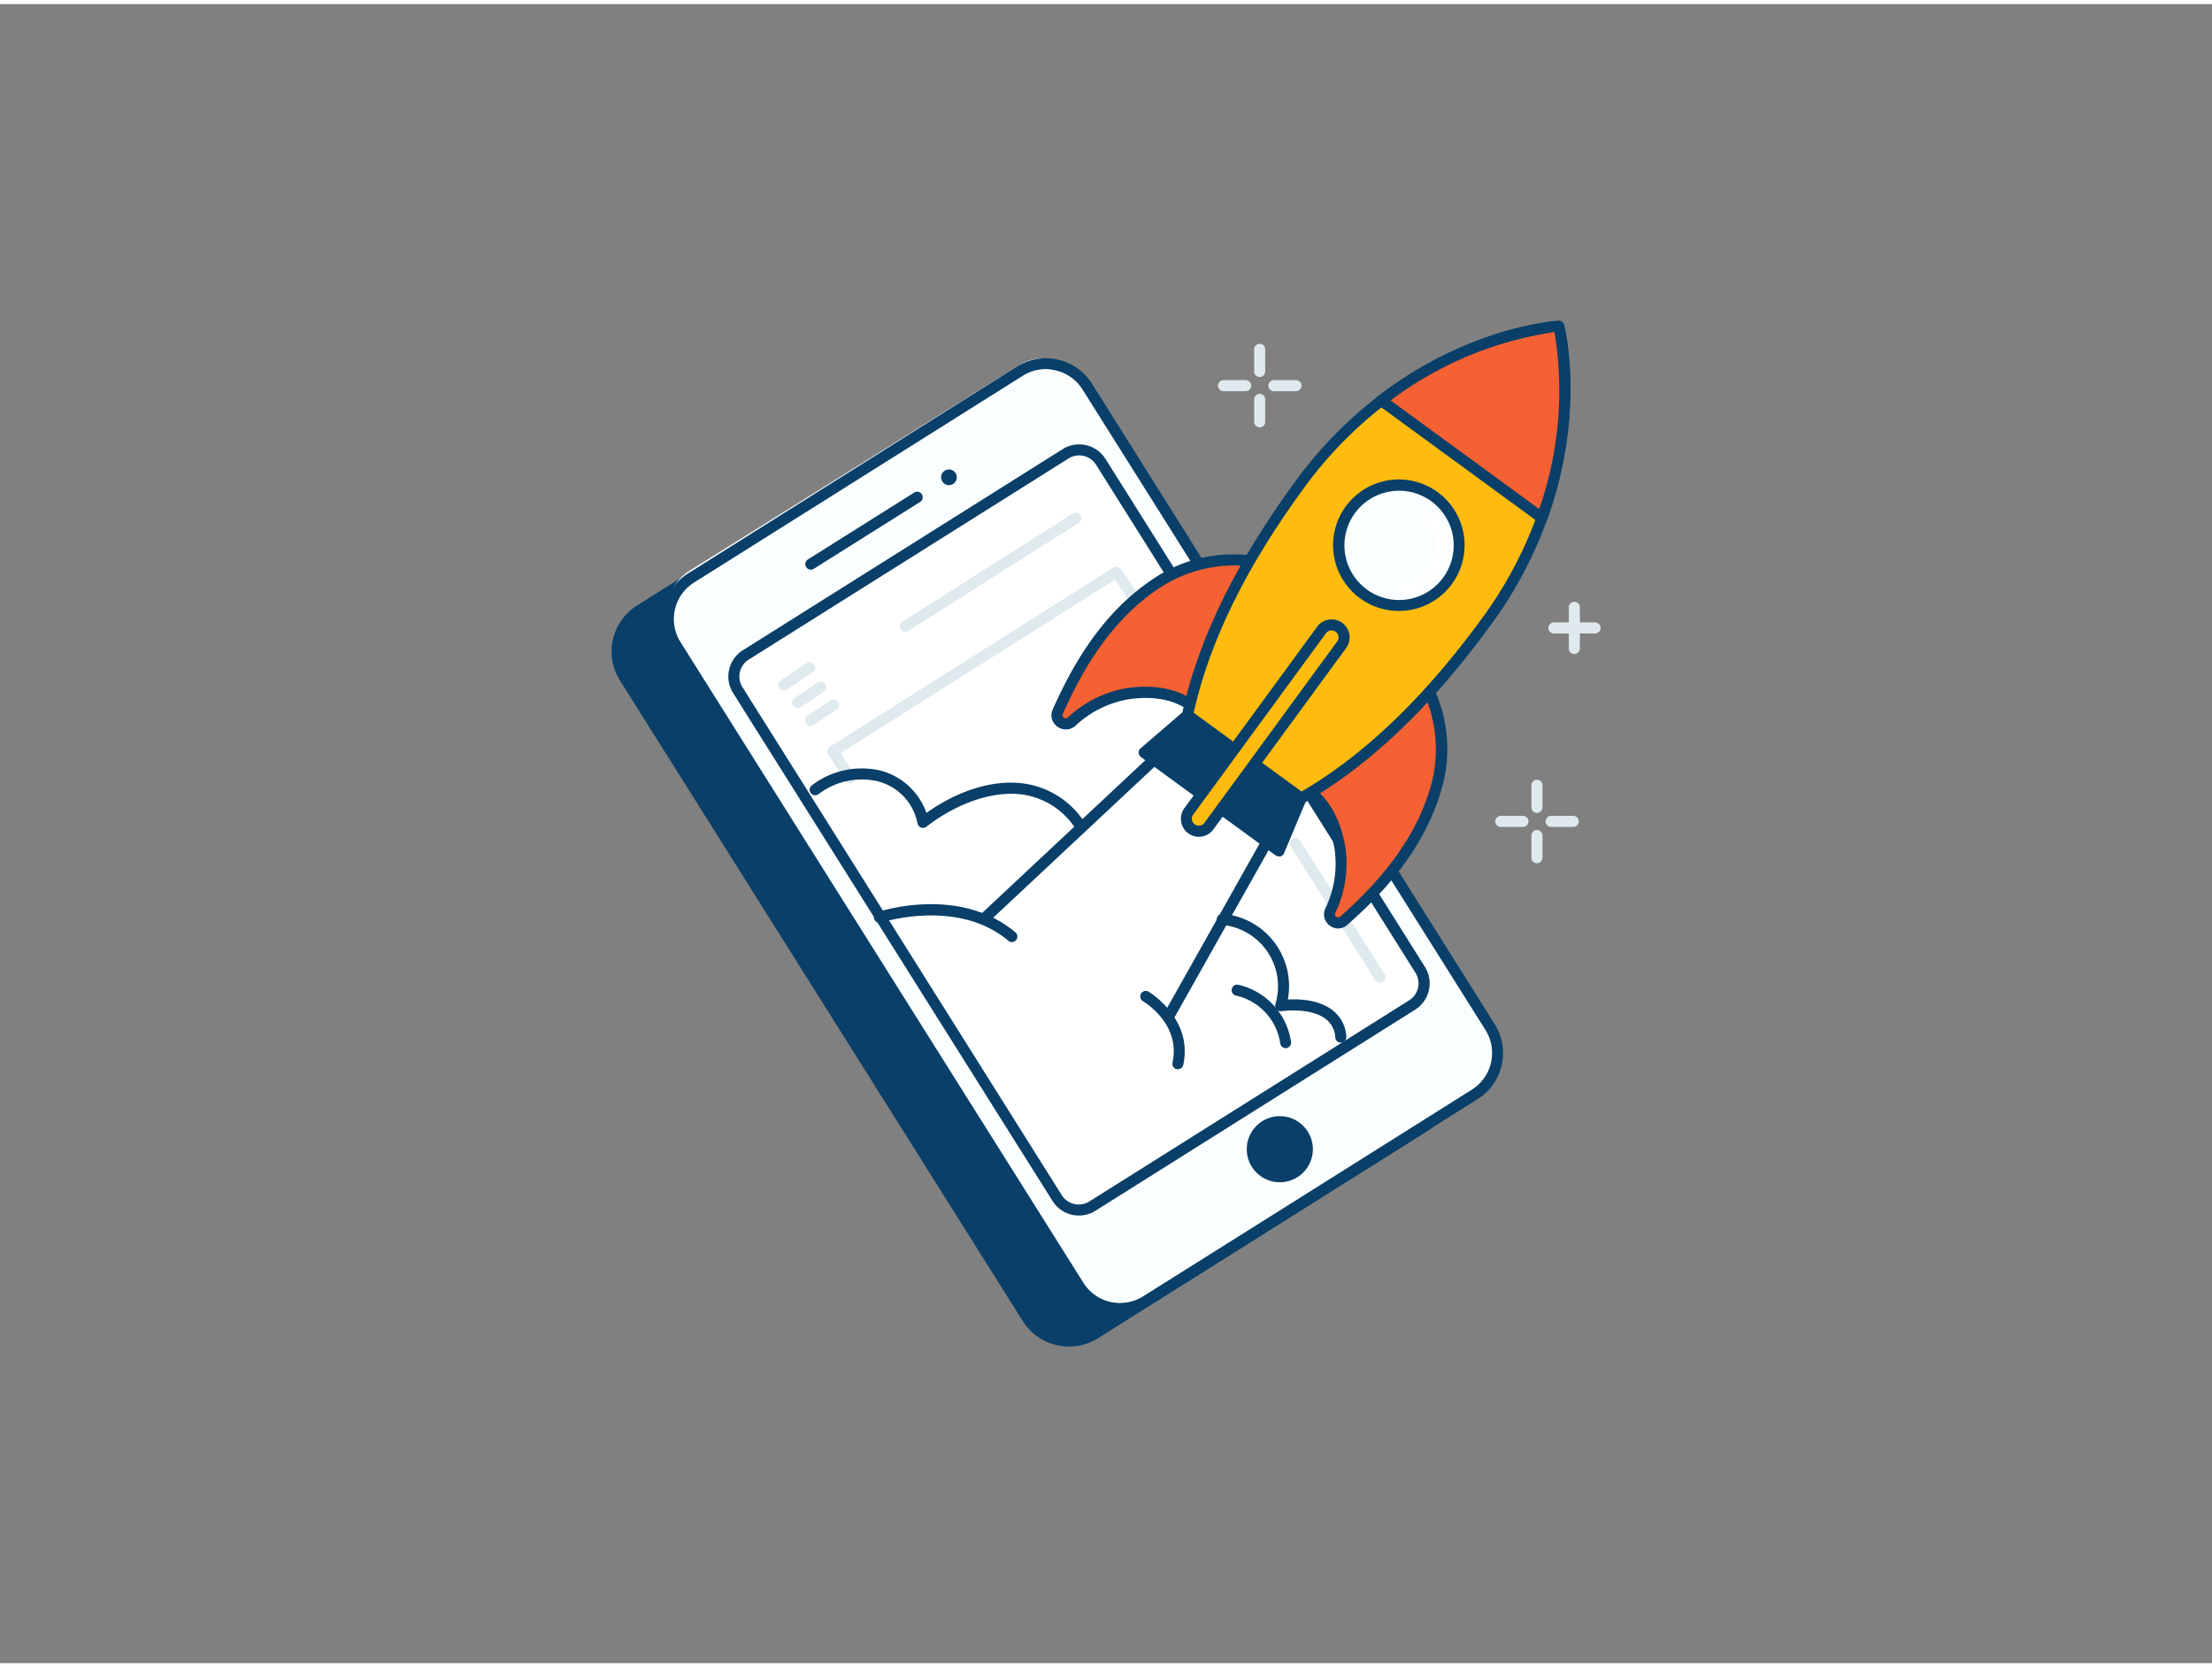 <?xml version="1.0" encoding="UTF-8"?> <svg xmlns="http://www.w3.org/2000/svg" viewBox="0 0 400 300" width="406" height="306" class="illustration"><rect x="0" y="0" width="400" height="300" fill="#808080" stroke="none"/> <g id="_286_startup_outline" data-name="#286_startup_outline"> <path d="M277.93,146.26a1,1,0,0,1-1-1v-4a1,1,0,1,1,2,0v4A1,1,0,0,1,277.93,146.26Z" fill="#dfeaef"></path> <path d="M277.93,155.36a1,1,0,0,1-1-1v-4a1,1,0,0,1,2,0v4A1,1,0,0,1,277.93,155.36Z" fill="#dfeaef"></path> <path d="M284.5,148.79h-4a1,1,0,0,1,0-2h4a1,1,0,0,1,0,2Z" fill="#dfeaef"></path> <path d="M275.4,148.79h-4a1,1,0,0,1,0-2h4a1,1,0,0,1,0,2Z" fill="#dfeaef"></path> <path d="M227.79,67.43a1,1,0,0,1-1-1v-4a1,1,0,0,1,2,0v4A1,1,0,0,1,227.79,67.43Z" fill="#dfeaef"></path> <path d="M227.79,76.54a1,1,0,0,1-1-1V71.49a1,1,0,1,1,2,0v4.05A1,1,0,0,1,227.79,76.54Z" fill="#dfeaef"></path> <path d="M234.36,70h-4a1,1,0,0,1,0-2h4a1,1,0,0,1,0,2Z" fill="#dfeaef"></path> <path d="M225.26,70h-4a1,1,0,0,1,0-2h4a1,1,0,0,1,0,2Z" fill="#dfeaef"></path> <path d="M284.69,117.53a1,1,0,0,1-1-1v-7.44a1,1,0,1,1,2,0v7.44A1,1,0,0,1,284.69,117.53Z" fill="#dfeaef"></path> <path d="M288.4,113.81H281a1,1,0,0,1,0-2h7.43a1,1,0,0,1,0,2Z" fill="#dfeaef"></path> <rect x="142.64" y="79.05" width="87.88" height="154.51" rx="8.83" transform="translate(427.73 189.3) rotate(147.84)" fill="#093f68"></rect> <path d="M193.3,242.75a9.83,9.83,0,0,1-8.34-4.59L112.11,122.31a9.81,9.81,0,0,1,3.08-13.55l59.45-37.39a9.84,9.84,0,0,1,13.55,3.09l72.86,115.85A9.83,9.83,0,0,1,258,203.86l-59.45,37.39A9.75,9.75,0,0,1,193.3,242.75ZM179.86,71.87a7.7,7.7,0,0,0-4.15,1.2l-59.45,37.38a7.82,7.82,0,0,0-2.46,10.79l72.85,115.85a7.84,7.84,0,0,0,10.8,2.46h0l59.45-37.38a7.82,7.82,0,0,0,2.45-10.79L186.5,75.52A7.81,7.81,0,0,0,179.86,71.87Z" fill="#093f68"></path> <rect x="151.9" y="73.23" width="87.88" height="154.51" rx="8.83" transform="matrix(-0.85, 0.53, -0.53, -0.85, 441.73, 173.62)" fill="#fafeff"></rect> <path d="M202.56,236.93a9.84,9.84,0,0,1-8.34-4.6L121.37,116.48a9.81,9.81,0,0,1,3.09-13.55L183.9,65.55a9.84,9.84,0,0,1,13.56,3.09l72.85,115.85A9.83,9.83,0,0,1,267.22,198l-59.45,37.38-.53-.84.53.84A9.77,9.77,0,0,1,202.56,236.93ZM189.12,66a7.79,7.79,0,0,0-4.15,1.2l-59.45,37.39a7.81,7.81,0,0,0-2.46,10.79l72.86,115.85a7.83,7.83,0,0,0,10.79,2.46l59.45-37.39a7.83,7.83,0,0,0,2.46-10.79L195.76,69.7a7.75,7.75,0,0,0-4.88-3.46A7.54,7.54,0,0,0,189.12,66Z" fill="#093f68"></path> <rect x="156.35" y="90.47" width="77.53" height="117.74" rx="4.62" transform="translate(439.79 171.89) rotate(147.84)" fill="#fff"></rect> <path d="M195.1,219.06a5.61,5.61,0,0,1-4.76-2.62l-57.77-91.86a5.61,5.61,0,0,1,1.77-7.74l57.82-36.36a5.62,5.62,0,0,1,7.74,1.76l57.77,91.86a5.63,5.63,0,0,1-1.77,7.74l-57.82,36.37h0A5.58,5.58,0,0,1,195.1,219.06Zm2.45-1.7h0ZM195.14,81.61a3.6,3.6,0,0,0-1.92.56L135.4,118.53a3.61,3.61,0,0,0-1.13,5L192,215.38a3.63,3.63,0,0,0,5,1.13l57.82-36.36a3.61,3.61,0,0,0,1.13-5L198.21,83.31a3.59,3.59,0,0,0-2.26-1.6A3.21,3.21,0,0,0,195.14,81.61Z" fill="#093f68"></path> <circle cx="171.6" cy="85.57" r="1.42" fill="#093f68"></circle> <line x1="165.85" y1="89.18" x2="146.63" y2="101.27" fill="#fff"></line> <path d="M146.63,102.27a1,1,0,0,1-.53-1.85l19.22-12.09a1,1,0,1,1,1.06,1.7l-19.22,12.09A1,1,0,0,1,146.63,102.27Z" fill="#093f68"></path> <circle cx="231.43" cy="207.07" r="5.98" fill="#093f68"></circle> <line x1="146.52" y1="162.4" x2="141.85" y2="165.34" fill="#fafeff"></line> <path d="M141.85,166.34a1,1,0,0,1-.53-1.84l4.67-2.94a1,1,0,1,1,1.06,1.69l-4.67,2.94A1,1,0,0,1,141.85,166.34Z" fill="#093f68"></path> <path d="M249.55,177a1,1,0,0,1-.84-.46L233.39,152.3a1,1,0,0,1,1.69-1.07l15.32,24.22a1,1,0,0,1-.31,1.38A1.08,1.08,0,0,1,249.55,177Z" fill="#dfeaef"></path> <path d="M153.67,140.91a1,1,0,0,1-.84-.46l-3.07-4.77a1,1,0,0,1-.14-.76,1,1,0,0,1,.44-.63l51.3-32.41a1,1,0,0,1,1.37.3l12.76,19.16a1,1,0,1,1-1.66,1.11L201.61,104.1,152,135.44l2.52,3.93a1,1,0,0,1-.3,1.38A1,1,0,0,1,153.67,140.91Z" fill="#dfeaef"></path> <path d="M178.46,165.91a1,1,0,0,1-.73-.32,1,1,0,0,1,.05-1.41l39.53-37a1,1,0,0,1,1.37,1.46l-39.54,37A1,1,0,0,1,178.46,165.91Z" fill="#093f68"></path> <path d="M211.59,183.62a1,1,0,0,1-.49-.13,1,1,0,0,1-.39-1.36L234,140.73a1,1,0,1,1,1.74,1l-23.3,41.4A1,1,0,0,1,211.59,183.62Z" fill="#093f68"></path> <path d="M195.55,149.91a1,1,0,0,1-.84-.45,13.72,13.72,0,0,0-9.39-6.46c-5.3-.9-11.95,1.25-17.79,5.75a1,1,0,0,1-1,.14,1,1,0,0,1-.62-.77,9.77,9.77,0,0,0-7.2-7.58A12.83,12.83,0,0,0,148,142.88a1,1,0,0,1-1.4-.22,1,1,0,0,1,.21-1.39,14.9,14.9,0,0,1,12.41-2.67,12.06,12.06,0,0,1,8.31,7.66c6-4.27,12.57-6.18,18.11-5.24a15.69,15.69,0,0,1,10.74,7.35,1,1,0,0,1-.84,1.54Z" fill="#093f68"></path> <path d="M183,169.62a1,1,0,0,1-.65-.24c-9.19-7.74-22.83-3.34-23-3.3a1,1,0,0,1-1.26-.63,1,1,0,0,1,.63-1.27c.6-.19,14.83-4.79,24.89,3.67a1,1,0,0,1-.64,1.77Z" fill="#093f68"></path> <path d="M242.46,187.8a1,1,0,0,1-1-.93,4.43,4.43,0,0,0-1.6-3.25c-1.66-1.37-4.63-1.92-8.16-1.51a1,1,0,0,1-1.07-1.28,11.14,11.14,0,0,0-9.69-14.32,1,1,0,1,1,.18-2A13.12,13.12,0,0,1,232.88,180c2.48-.13,5.91.13,8.25,2.07a6.42,6.42,0,0,1,2.33,4.65,1,1,0,0,1-.93,1.07Z" fill="#093f68"></path> <path d="M232.51,188.8a1,1,0,0,1-1-.87,10.41,10.41,0,0,0-8-8.64,1,1,0,0,1-.77-1.19,1,1,0,0,1,1.19-.77,12.46,12.46,0,0,1,9.53,10.34,1,1,0,0,1-.86,1.12Z" fill="#093f68"></path> <path d="M228.63,101.13a24.93,24.93,0,0,0-19.92,3.9c-8.41,5.73-13.57,14.25-17.43,22.92a1.56,1.56,0,0,0,2.44,1.81,19.84,19.84,0,0,1,10.64-5.18c7.82-.94,11.09,2.34,11.09,2.34Z" fill="#f56132"></path> <path d="M192.71,131.16a2.54,2.54,0,0,1-1.51-.51,2.5,2.5,0,0,1-.83-3.11c3.08-6.92,8.28-16.87,17.78-23.34a25.75,25.75,0,0,1,20.77-4,1,1,0,0,1,.6,1.41l-13.18,25.79a1,1,0,0,1-.74.54,1,1,0,0,1-.86-.29s-3.1-2.91-10.26-2a18.58,18.58,0,0,0-10.09,4.93A2.54,2.54,0,0,1,192.71,131.16Zm30.56-29.65a24.7,24.7,0,0,0-14,4.35c-9.07,6.17-14.09,15.8-17.08,22.49a.55.55,0,0,0,.19.69.51.51,0,0,0,.68,0,20.51,20.51,0,0,1,11.18-5.42c5.78-.7,9.25.81,10.85,1.82l12.06-23.58A22.34,22.34,0,0,0,223.27,101.51Z" fill="#093f68"></path> <path d="M257.21,122a24.93,24.93,0,0,1,2.34,20.16c-2.9,9.76-9.46,17.26-16.54,23.57a1.55,1.55,0,0,1-2.46-1.78,19.74,19.74,0,0,0,1.69-11.7c-1.48-7.74-5.59-9.86-5.59-9.86Z" fill="#f56132"></path> <path d="M242,167.16a2.59,2.59,0,0,1-1.52-.51,2.5,2.5,0,0,1-.83-3.08,18.6,18.6,0,0,0,1.63-11.11c-1.35-7.09-5-9.14-5.07-9.16a1,1,0,0,1-.24-1.6l20.56-20.39a1,1,0,0,1,.8-.29,1,1,0,0,1,.73.43,25.79,25.79,0,0,1,2.47,21c-3.27,11-11.17,19-16.83,24A2.53,2.53,0,0,1,242,167.16Zm-3.78-24.87c1.44,1.22,3.93,4.07,5,9.79a20.61,20.61,0,0,1-1.77,12.3.5.5,0,0,0,.18.65.54.54,0,0,0,.71,0c5.47-4.88,13.11-12.59,16.24-23.1A24.6,24.6,0,0,0,257,123.64Z" fill="#093f68"></path> <path d="M268.81,111.66C257.2,127.55,246,137.47,235.29,143.6l-20.56-15c2.6-12,8.64-25.75,20.25-41.63a74.51,74.51,0,0,1,14.81-15.26c16.29-12.5,32.1-13.44,32.1-13.44s3.92,15.35-3.05,34.67A74.8,74.8,0,0,1,268.81,111.66Z" fill="#ffbc0e"></path> <path d="M235.29,144.6a1,1,0,0,1-.59-.2l-20.56-15a1,1,0,0,1-.39-1c2.91-13.45,9.59-27.19,20.42-42a75.74,75.74,0,0,1,15-15.46c16.35-12.55,32-13.61,32.65-13.64a1,1,0,0,1,1,.75c.16.63,3.91,15.86-3.08,35.25a75.4,75.4,0,0,1-10.17,19h0c-10.82,14.82-21.89,25.36-33.82,32.21A1,1,0,0,1,235.29,144.6Zm-19.44-16.45,19.5,14.25c11.47-6.72,22.16-17,32.65-31.33h0a73.87,73.87,0,0,0,9.9-18.5,65.1,65.1,0,0,0,3.2-33.24,65.24,65.24,0,0,0-30.7,13.14,73.89,73.89,0,0,0-14.62,15.06C225.29,101.88,218.77,115.18,215.85,128.15Z" fill="#093f68"></path> <polygon points="231.22 153.11 206.9 135.34 214.75 128.59 235.27 143.58 231.22 153.11" fill="#093f68"></polygon> <path d="M231.23,154.11a1,1,0,0,1-.59-.19l-24.33-17.77a1.08,1.08,0,0,1-.41-.77,1,1,0,0,1,.35-.8l7.85-6.75a1,1,0,0,1,1.25,0l20.51,15a1,1,0,0,1,.33,1.2l-4,9.53a1,1,0,0,1-.66.57A.82.82,0,0,1,231.23,154.11Zm-22.72-18.84,22.29,16.29,3.24-7.64-19.23-14.06Z" fill="#093f68"></path> <circle cx="252.95" cy="97.85" r="10.89" fill="#fafeff"></circle> <path d="M252.93,109.74a11.89,11.89,0,1,1,9.62-4.87A11.86,11.86,0,0,1,252.93,109.74ZM253,88a9.88,9.88,0,1,0,5.82,1.9A9.89,9.89,0,0,0,253,88Z" fill="#093f68"></path> <path d="M278.84,92.91l-29-21.23c16.29-12.5,32.1-13.44,32.1-13.44S285.81,73.59,278.84,92.91Z" fill="#f56132"></path> <path d="M278.84,93.91a1.06,1.06,0,0,1-.59-.19L249.2,72.49a1,1,0,0,1,0-1.6c16.35-12.55,32-13.61,32.65-13.64a1,1,0,0,1,1,.75c.16.63,3.91,15.86-3.08,35.25a1,1,0,0,1-.64.62A1,1,0,0,1,278.84,93.91ZM251.47,71.67l26.87,19.64a65.09,65.09,0,0,0,2.76-32A65,65,0,0,0,251.47,71.67Z" fill="#093f68"></path> <rect x="226.53" y="108.36" width="4.51" height="45.13" rx="2.26" transform="translate(121.3 -109.77) rotate(36.16)" fill="#ffbc0e"></rect> <path d="M216.79,150.58a3.26,3.26,0,0,1-2.62-5.18l24-32.79a3.17,3.17,0,0,1,2.12-1.3,3.25,3.25,0,0,1,3.13,5.14l-24,32.79a3.27,3.27,0,0,1-2.13,1.3A4.38,4.38,0,0,1,216.79,150.58Zm24-37.31h-.2a1.26,1.26,0,0,0-.82.51l-24,32.79a1.25,1.25,0,0,0,.27,1.75h0a1.26,1.26,0,0,0,1.76-.27l24-32.79a1.25,1.25,0,0,0-1-2Z" fill="#093f68"></path> <path d="M257.72,104.91a1,1,0,0,1-.54-1.84,7.28,7.28,0,0,0,2.21-3.32c1.17-3.16-1.25-5.87-1.35-6a1,1,0,0,1,1.47-1.36c.14.15,3.36,3.7,1.75,8a8.92,8.92,0,0,1-3,4.3A1,1,0,0,1,257.72,104.91Z" fill="#fff"></path> <path d="M253.88,106.73a1,1,0,0,1-.12-2,8.72,8.72,0,0,0,1.89-.56,1,1,0,0,1,.8,1.83,10.77,10.77,0,0,1-2.44.72Z" fill="#fff"></path> <path d="M141.77,124.09a1,1,0,0,1-.56-1.84l4.64-3.07a1,1,0,0,1,1.39.28,1,1,0,0,1-.28,1.38l-4.64,3.08A1,1,0,0,1,141.77,124.09Z" fill="#dfeaef"></path> <path d="M144.25,127.3a1,1,0,0,1-.83-.44,1,1,0,0,1,.28-1.39l4.15-2.76a1,1,0,0,1,1.11,1.67l-4.15,2.76A1,1,0,0,1,144.25,127.3Z" fill="#dfeaef"></path> <path d="M146.54,130.53a1,1,0,0,1-.55-1.83l4.15-2.76a1,1,0,1,1,1.11,1.66l-4.15,2.76A1,1,0,0,1,146.54,130.53Z" fill="#dfeaef"></path> <path d="M163.73,113.49a1,1,0,0,1-.53-1.84L194,92.12a1,1,0,1,1,1.07,1.69l-30.8,19.53A1,1,0,0,1,163.73,113.49Z" fill="#dfeaef"></path> <path d="M213,192.6a.75.75,0,0,1-.21,0,1,1,0,0,1-.76-1.19c1.51-7-5.09-10.95-5.37-11.12a1,1,0,0,1,1-1.73c.08.05,8.14,4.85,6.31,13.28A1,1,0,0,1,213,192.6Z" fill="#093f68"></path> </g> </svg> 